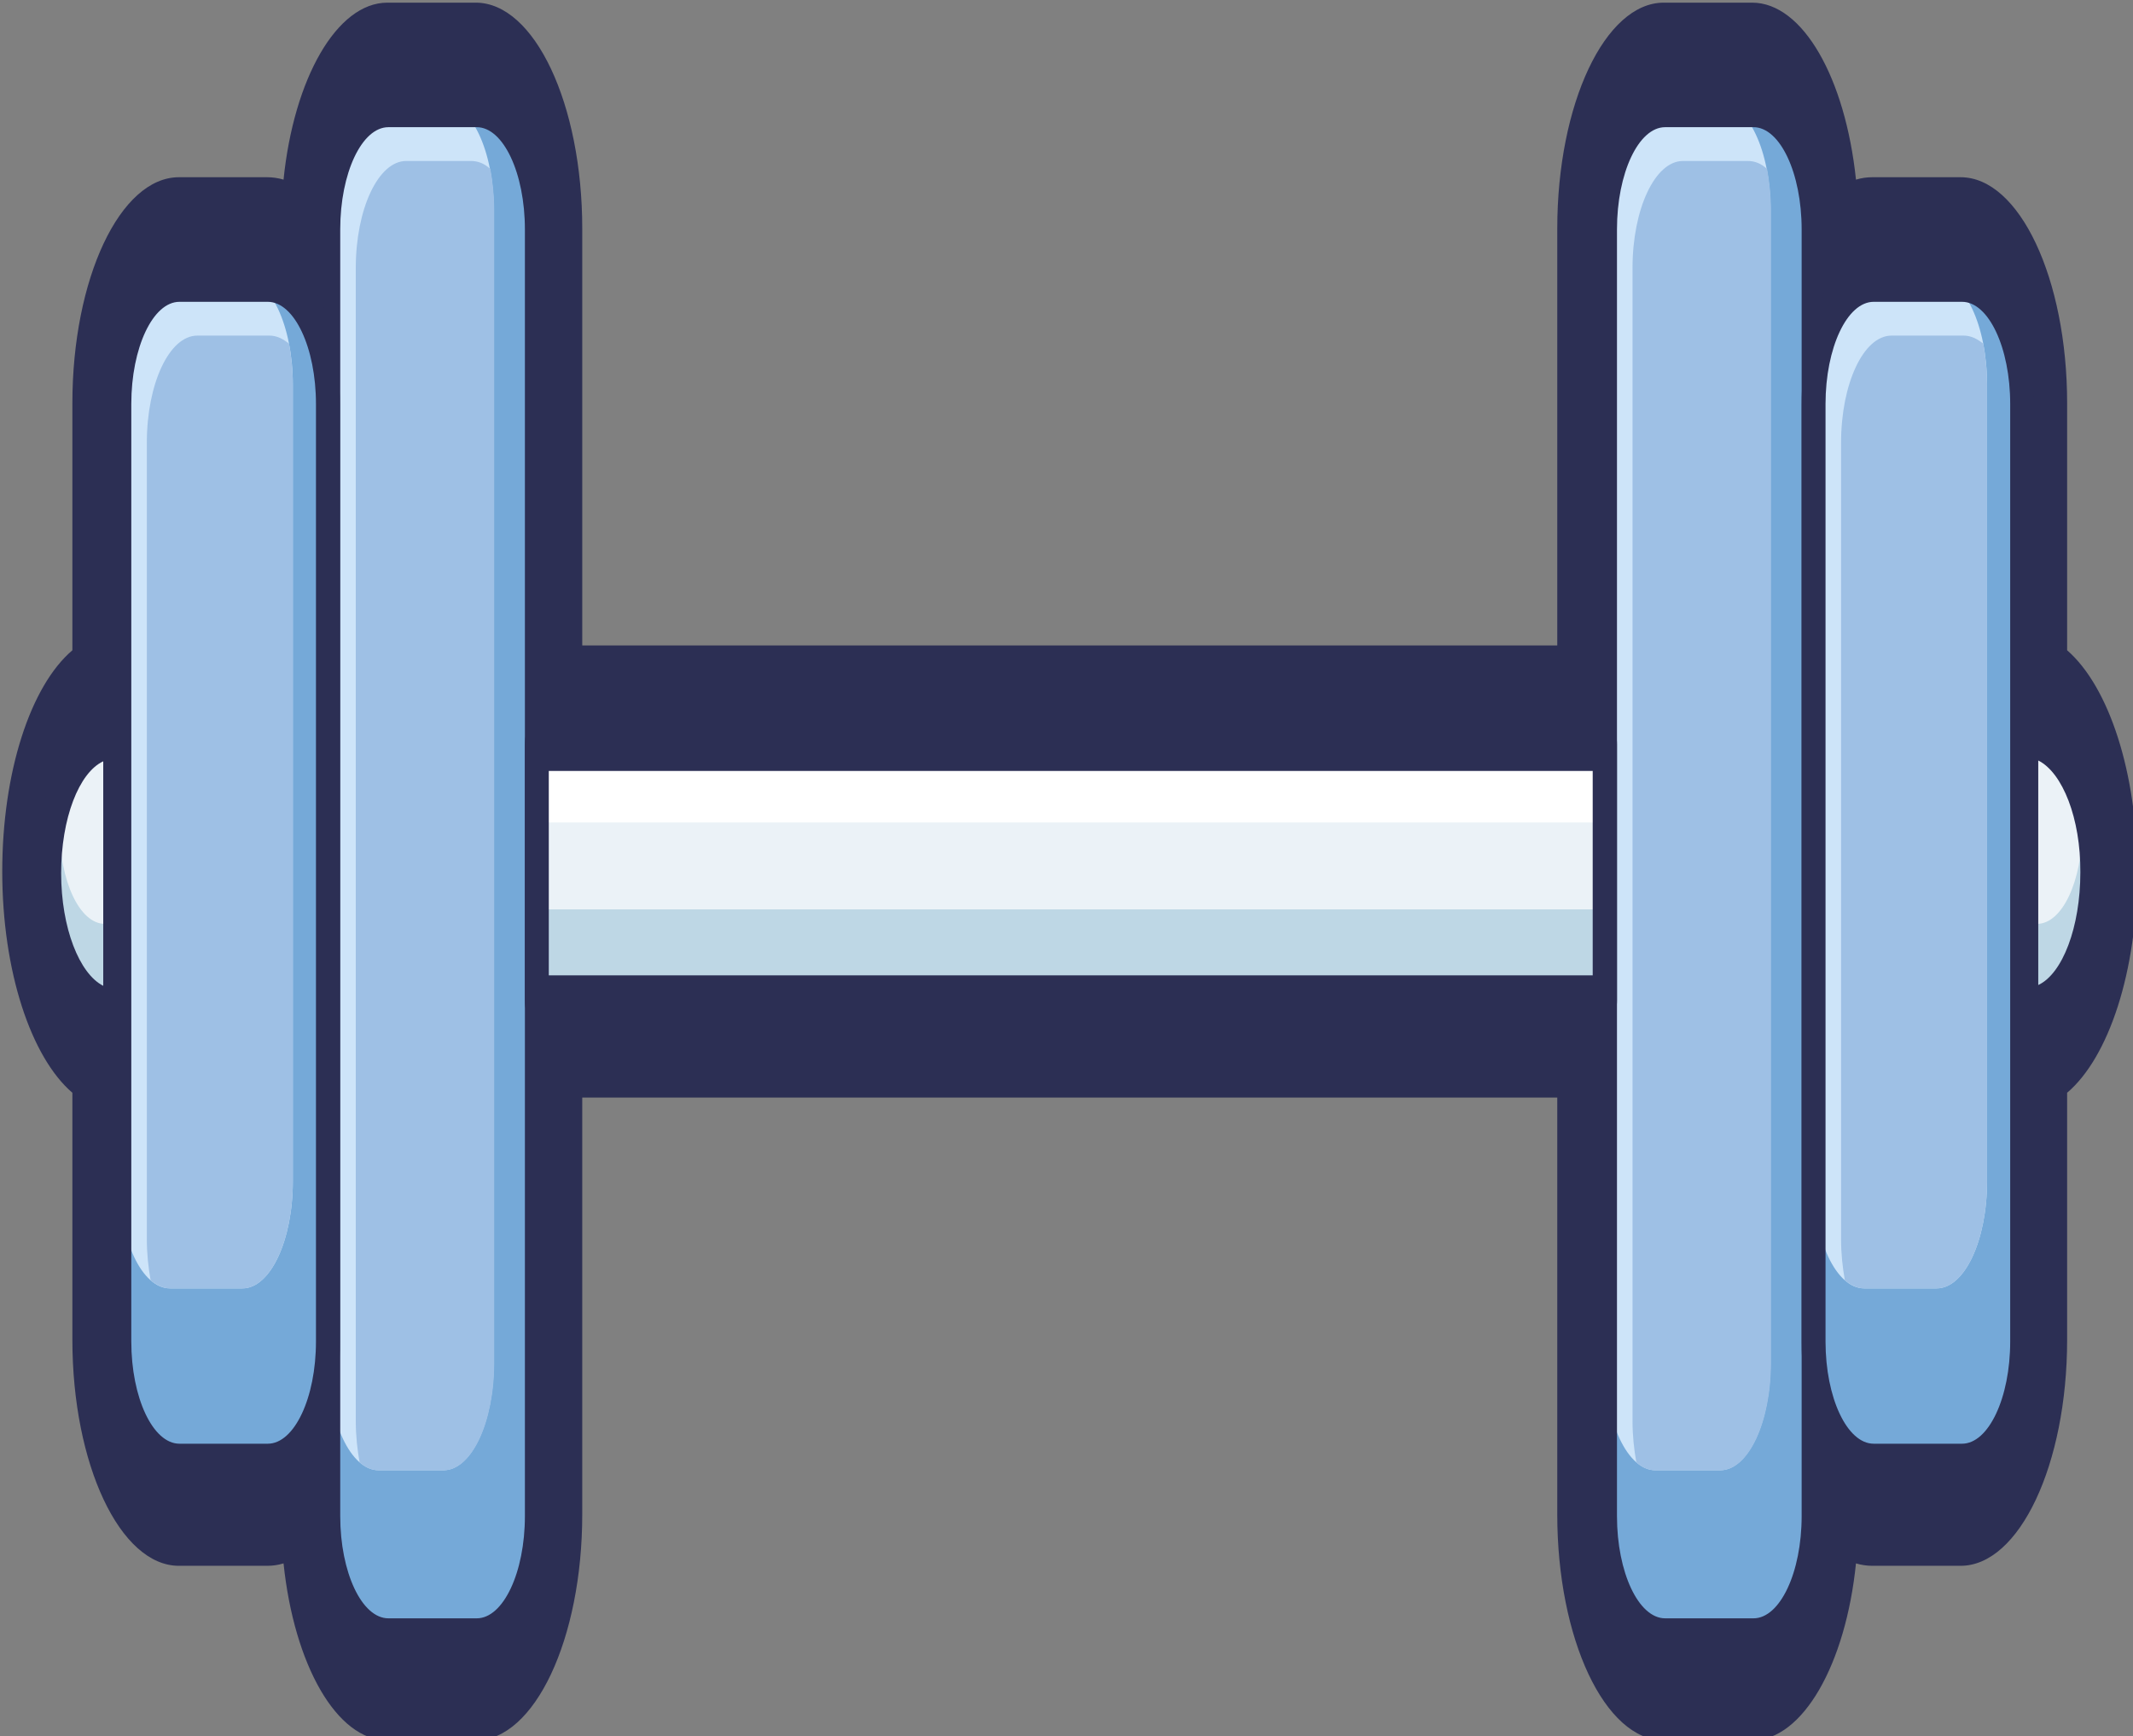 <?xml version="1.0" encoding="UTF-8" standalone="no"?>
<svg
   xmlns:dc="http://purl.org/dc/elements/1.1/"
   xmlns:cc="http://creativecommons.org/ns#"
   xmlns:rdf="http://www.w3.org/1999/02/22-rdf-syntax-ns#"
   xmlns:svg="http://www.w3.org/2000/svg"
   xmlns="http://www.w3.org/2000/svg"
   xmlns:sodipodi="http://sodipodi.sourceforge.net/DTD/sodipodi-0.dtd"
   xmlns:inkscape="http://www.inkscape.org/namespaces/inkscape"
   id="master-artboard"
   viewBox="0 0 393.203 320.086"
   version="1.1"
   x="0px"
   y="0px"
   width="393.203"
   height="320.085"
   sodipodi:docname="equipment.svg"
   inkscape:version="0.92.4 (5da689c313, 2019-01-14)">
  <rect x="0" y="0" width="393.203" height="320.086" fill="#808080" stroke="none"/>
  <defs
     id="defs1346" />
  <sodipodi:namedview
     pagecolor="#ffffff"
     bordercolor="#666666"
     borderopacity="1"
     objecttolerance="10"
     gridtolerance="10"
     guidetolerance="10"
     inkscape:pageopacity="0"
     inkscape:pageshadow="2"
     inkscape:window-width="1920"
     inkscape:window-height="1001"
     id="namedview1344"
     showgrid="false"
     inkscape:zoom="0.68113143"
     inkscape:cx="347.36954"
     inkscape:cy="327.99987"
     inkscape:window-x="-9"
     inkscape:window-y="-9"
     inkscape:window-maximized="1"
     inkscape:current-layer="g1219" />
  <g
     transform="matrix(0.524,0,0,0.524,-436.393,-516.247)"
     id="g1341">
    <path
       class="st0"
       d="m 1560.027,1214.007 v -86.902 c 0,-43.876 -16.804,-79.542 -37.475,-79.542 h -31.073 c -2,0 -3.868,0.283 -5.735,0.849 -3.734,-35.667 -18.671,-62.275 -36.541,-62.275 h -31.073 c -20.671,0 -37.475,35.667 -37.475,79.542 v 146.63 h -343.009 v -146.63 c 0,-43.876 -16.804,-79.542 -37.475,-79.542 h -31.074 c -17.871,0 -32.941,26.892 -36.541,62.275 -1.867,-0.566 -3.868,-0.849 -5.735,-0.849 h -31.074 c -20.671,0 -37.475,35.666 -37.475,79.542 v 86.902 c -14.67,12.455 -24.672,42.743 -24.672,77.844 0,35.1 10.136,65.389 24.672,77.844 v 86.902 c 0,43.876 16.804,79.542 37.475,79.542 h 31.074 c 2,0 3.868,-0.283 5.735,-0.849 3.734,35.667 18.671,62.275 36.541,62.275 H 1000.17 c 20.671,0 37.475,-35.667 37.475,-79.543 v -146.629 h 343.009 v 146.629 c 0,43.876 16.804,79.543 37.475,79.543 h 31.073 c 17.871,0 32.941,-26.892 36.541,-62.275 1.867,0.566 3.868,0.849 5.735,0.849 h 31.073 c 20.671,0 37.475,-35.666 37.475,-79.542 v -86.902 c 14.67,-12.455 24.672,-42.744 24.672,-77.844 0,-34.818 -10.002,-65.106 -24.672,-77.844 z"
       style="fill:#2c2f54;stroke-width:1.943"
       id="path1143"
       inkscape:connector-curvature="0" />
    <g
       id="g1219"
       transform="matrix(1,0,0,1.39,0,-462.58)">
      <g
         id="g1155"
         transform="matrix(1.334,0,0,2.037,-278.111,-1303.413)">
        <path
           class="st12"
           d="m 935.2,1355.5 h 23.3 c 8.8,0 15.9,-7.1 15.9,-15.9 v -159.9 c 0,-8.8 -7.1,-15.9 -15.9,-15.9 h -23.3 c -8.8,0 -15.9,7.1 -15.9,15.9 v 159.9 c 0,8.8 7.1,15.9 15.9,15.9 z"
           style="fill:#75a9d8"
           id="path1145"
           inkscape:connector-curvature="0" />
        <path
           class="st13"
           d="m 932.6,1333.9 h 17.1 c 7.4,0 13.3,-6 13.3,-13.3 v -143.3 c 0,-7.4 -6,-13.3 -13.3,-13.3 h -17.1 c -7.4,0 -13.3,6 -13.3,13.3 v 143.3 c 0,7.3 6,13.3 13.3,13.3 z"
           style="fill:#cde4f9"
           id="path1147"
           inkscape:connector-curvature="0" />
        <g
           id="g1151">
          <path
             class="st14"
             d="m 949.8,1333.9 c 7.4,0 13.3,-6 13.3,-13.3 v -143.3 c 0,-1.8 -0.4,-3.5 -1,-5.1 -1.6,-0.7 -3.3,-1 -5.1,-1 h -17.1 c -7.4,0 -13.3,6 -13.3,13.3 v 143.3 c 0,1.8 0.4,3.5 1,5.1 1.6,0.7 3.3,1 5.1,1 z"
             style="fill:#9ec0e5"
             id="path1149"
             inkscape:connector-curvature="0" />
        </g>
        <path
           class="st0"
           d="m 958.5,1358.7 h -23.3 c -10.5,0 -19,-8.5 -19,-19 v -159.9 c 0,-10.5 8.5,-19 19,-19 h 23.3 c 10.5,0 19,8.5 19,19 v 159.9 c 0,10.4 -8.5,19 -19,19 z M 935.2,1167 c -7,0 -12.7,5.7 -12.7,12.7 v 159.9 c 0,7 5.7,12.7 12.7,12.7 h 23.3 c 7,0 12.7,-5.7 12.7,-12.7 v -159.9 c 0,-7 -5.7,-12.7 -12.7,-12.7 z"
           style="fill:#2c2f54"
           id="path1153"
           inkscape:connector-curvature="0" />
      </g>
      <g
         id="g1167"
         transform="matrix(1.334,0,0,2.037,-278.111,-1303.413)">
        <path
           class="st12"
           d="m 880.1,1333.8 h 23.3 c 8.8,0 15.9,-7.1 15.9,-15.9 v -116.5 c 0,-8.8 -7.1,-15.9 -15.9,-15.9 h -23.3 c -8.8,0 -15.9,7.1 -15.9,15.9 v 116.5 c 0,8.8 7.1,15.9 15.9,15.9 z"
           style="fill:#75a9d8"
           id="path1157"
           inkscape:connector-curvature="0" />
        <path
           class="st13"
           d="m 877.6,1311.3 h 19.1 c 7.4,0 13.3,-6 13.3,-13.3 v -99 c 0,-7.4 -6,-13.3 -13.3,-13.3 h -19.1 c -7.4,0 -13.3,6 -13.3,13.3 v 99 c -0.1,7.3 5.9,13.3 13.3,13.3 z"
           style="fill:#cde4f9"
           id="path1159"
           inkscape:connector-curvature="0" />
        <g
           id="g1163">
          <path
             class="st14"
             d="m 896.7,1311.3 c 7.4,0 13.3,-6 13.3,-13.3 v -99 c 0,-1.8 -0.4,-3.5 -1,-5.1 -1.6,-0.6 -3.3,-1 -5.1,-1 h -19.1 c -7.4,0 -13.3,6 -13.3,13.3 v 99 c 0,1.8 0.4,3.5 1,5.1 1.6,0.6 3.3,1 5.1,1 z"
             style="fill:#9ec0e5"
             id="path1161"
             inkscape:connector-curvature="0" />
        </g>
        <path
           class="st0"
           d="m 903.4,1337 h -23.3 c -10.5,0 -19,-8.5 -19,-19 v -116.5 c 0,-10.5 8.5,-19 19,-19 h 23.3 c 10.5,0 19,8.5 19,19 V 1318 c 0.1,10.4 -8.5,19 -19,19 z m -23.3,-148.3 c -7,0 -12.7,5.7 -12.7,12.7 v 116.5 c 0,7 5.7,12.7 12.7,12.7 h 23.3 c 7,0 12.7,-5.7 12.7,-12.7 v -116.5 c 0,-7 -5.7,-12.7 -12.7,-12.7 z"
           style="fill:#2c2f54"
           id="path1165"
           inkscape:connector-curvature="0" />
      </g>
      <g
         id="g1175"
         transform="matrix(1.334,0,0,2.037,-278.111,-1303.413)">
        <path
           class="st15"
           d="m 845.7,1259.7 c 0,9.6 7.8,17.5 17.5,17.5 v -34.9 c -9.7,-0.1 -17.5,7.7 -17.5,17.4 z"
           style="fill:#bed7e5"
           id="path1169"
           inkscape:connector-curvature="0" />
        <path
           class="st16"
           d="m 848.5,1254.1 c 0,6.6 5.3,11.9 11.9,11.9 v -23.8 c -6.6,0 -11.9,5.3 -11.9,11.9 z"
           style="fill:#ebf2f7"
           id="path1171"
           inkscape:connector-curvature="0" />
        <path
           class="st0"
           d="m 842.5,1259.7 c 0,-11.4 9.3,-20.6 20.6,-20.6 1.7,0 3.2,1.4 3.2,3.2 v 34.9 c 0,1.7 -1.4,3.2 -3.2,3.2 -11.3,-0.1 -20.6,-9.3 -20.6,-20.7 z m 6.4,0 c 0,6.8 4.8,12.5 11.1,14 v -27.9 c -6.4,1.4 -11.1,7.1 -11.1,13.9 z"
           style="fill:#2c2f54"
           id="path1173"
           inkscape:connector-curvature="0" />
      </g>
      <g
         id="g1187"
         transform="matrix(1.334,0,0,2.037,-278.111,-1303.413)">
        <path
           class="st12"
           d="m 1271.9,1355.5 h 23.3 c 8.8,0 15.9,-7.1 15.9,-15.9 v -159.9 c 0,-8.8 -7.1,-15.9 -15.9,-15.9 h -23.3 c -8.8,0 -15.9,7.1 -15.9,15.9 v 159.9 c 0,8.8 7.1,15.9 15.9,15.9 z"
           style="fill:#75a9d8"
           id="path1177"
           inkscape:connector-curvature="0" />
        <path
           class="st13"
           d="m 1269.3,1333.9 h 17.1 c 7.4,0 13.3,-6 13.3,-13.3 v -143.3 c 0,-7.4 -6,-13.3 -13.3,-13.3 h -17.1 c -7.4,0 -13.3,6 -13.3,13.3 v 143.3 c 0,7.3 6,13.3 13.3,13.3 z"
           style="fill:#cde4f9"
           id="path1179"
           inkscape:connector-curvature="0" />
        <g
           id="g1183">
          <path
             class="st14"
             d="m 1286.5,1333.9 c 7.4,0 13.3,-6 13.3,-13.3 v -143.3 c 0,-1.8 -0.4,-3.5 -1,-5.1 -1.6,-0.7 -3.3,-1 -5.1,-1 h -17.1 c -7.4,0 -13.3,6 -13.3,13.3 v 143.3 c 0,1.8 0.4,3.5 1,5.1 1.6,0.7 3.3,1 5.1,1 z"
             style="fill:#9ec0e5"
             id="path1181"
             inkscape:connector-curvature="0" />
        </g>
        <path
           class="st0"
           d="m 1295.2,1358.7 h -23.3 c -10.5,0 -19,-8.5 -19,-19 v -159.9 c 0,-10.5 8.5,-19 19,-19 h 23.3 c 10.5,0 19,8.5 19,19 v 159.9 c 0,10.4 -8.5,19 -19,19 z M 1271.9,1167 c -7,0 -12.7,5.7 -12.7,12.7 v 159.9 c 0,7 5.7,12.7 12.7,12.7 h 23.3 c 7,0 12.7,-5.7 12.7,-12.7 v -159.9 c 0,-7 -5.7,-12.7 -12.7,-12.7 z"
           style="fill:#2c2f54"
           id="path1185"
           inkscape:connector-curvature="0" />
      </g>
      <g
         id="g1199"
         transform="matrix(1.334,0,0,2.037,-278.111,-1303.413)">
        <path
           class="st12"
           d="m 1326.9,1333.8 h 23.3 c 8.8,0 15.9,-7.1 15.9,-15.9 v -116.5 c 0,-8.8 -7.1,-15.9 -15.9,-15.9 h -23.3 c -8.8,0 -15.9,7.1 -15.9,15.9 v 116.5 c 0,8.8 7.2,15.9 15.9,15.9 z"
           style="fill:#75a9d8"
           id="path1189"
           inkscape:connector-curvature="0" />
        <path
           class="st13"
           d="m 1324.4,1311.3 h 19.1 c 7.4,0 13.3,-6 13.3,-13.3 v -99 c 0,-7.4 -6,-13.3 -13.3,-13.3 h -19.1 c -7.4,0 -13.3,6 -13.3,13.3 v 99 c -0.1,7.3 5.9,13.3 13.3,13.3 z"
           style="fill:#cde4f9"
           id="path1191"
           inkscape:connector-curvature="0" />
        <g
           id="g1195">
          <path
             class="st14"
             d="m 1343.5,1311.3 c 7.4,0 13.3,-6 13.3,-13.3 v -99 c 0,-1.8 -0.4,-3.5 -1,-5.1 -1.6,-0.6 -3.3,-1 -5.1,-1 h -19.1 c -7.4,0 -13.3,6 -13.3,13.3 v 99 c 0,1.8 0.4,3.5 1,5.1 1.6,0.6 3.3,1 5.1,1 z"
             style="fill:#9ec0e5"
             id="path1193"
             inkscape:connector-curvature="0" />
        </g>
        <path
           class="st0"
           d="m 1350.2,1337 h -23.3 c -10.5,0 -19,-8.5 -19,-19 v -116.5 c 0,-10.5 8.5,-19 19,-19 h 23.3 c 10.5,0 19,8.5 19,19 V 1318 c 0.1,10.4 -8.5,19 -19,19 z m -23.3,-148.3 c -7,0 -12.7,5.7 -12.7,12.7 v 116.5 c 0,7 5.7,12.7 12.7,12.7 h 23.3 c 7,0 12.7,-5.7 12.7,-12.7 v -116.5 c 0,-7 -5.7,-12.7 -12.7,-12.7 z"
           style="fill:#2c2f54"
           id="path1197"
           inkscape:connector-curvature="0" />
      </g>
      <g
         id="g1207"
         transform="matrix(1.334,0,0,2.037,-278.111,-1303.413)">
        <path
           class="st15"
           d="m 1384.6,1259.7 c 0,9.6 -7.8,17.5 -17.5,17.5 v -34.9 c 9.7,-0.1 17.5,7.7 17.5,17.4 z"
           style="fill:#bed7e5"
           id="path1201"
           inkscape:connector-curvature="0" />
        <path
           class="st16"
           d="m 1381.9,1254.1 c 0,6.6 -5.3,11.9 -11.9,11.9 v -23.8 c 6.5,0 11.9,5.3 11.9,11.9 z"
           style="fill:#ebf2f7"
           id="path1203"
           inkscape:connector-curvature="0" />
        <path
           class="st0"
           d="m 1367.2,1280.3 c -1.7,0 -3.2,-1.4 -3.2,-3.2 v -34.9 c 0,-1.7 1.4,-3.2 3.2,-3.2 11.4,0 20.6,9.3 20.6,20.6 0,11.5 -9.3,20.7 -20.6,20.7 z m 3.1,-34.6 v 27.9 c 6.4,-1.4 11.1,-7.2 11.1,-14 0.1,-6.7 -4.7,-12.4 -11.1,-13.9 z"
           style="fill:#2c2f54"
           id="path1205"
           inkscape:connector-curvature="0" />
      </g>
      <g
         id="g1217"
         transform="matrix(1.334,0,0,2.037,-278.111,-1303.413)">
        <path
           d="M 974.4,1243.8 H 1256 v 31.8 H 974.4 Z"
           class="st15"
           style="fill:#bed7e5"
           id="path1209"
           inkscape:connector-curvature="0" />
        <path
           d="M 974.4,1243.8 H 1256 v 20.4 H 974.4 Z"
           class="st16"
           style="fill:#ebf2f7"
           id="path1211"
           inkscape:connector-curvature="0" />
        <path
           d="M 974.4,1243.8 H 1256 v 9.6 H 974.4 Z"
           class="st17"
           style="fill:#ffffff"
           id="path1213"
           inkscape:connector-curvature="0" />
        <path
           class="st0"
           d="M 1256,1278.7 H 974.4 c -1.7,0 -3.2,-1.4 -3.2,-3.2 v -31.8 c 0,-1.7 1.4,-3.2 3.2,-3.2 H 1256 c 1.7,0 3.2,1.4 3.2,3.2 v 31.8 c 0,1.8 -1.5,3.2 -3.2,3.2 z m -278.5,-6.3 h 275.3 V 1247 H 977.5 Z"
           style="fill:#2c2f54"
           id="path1215"
           inkscape:connector-curvature="0" />
      </g>
    </g>
  </g>
</svg>
